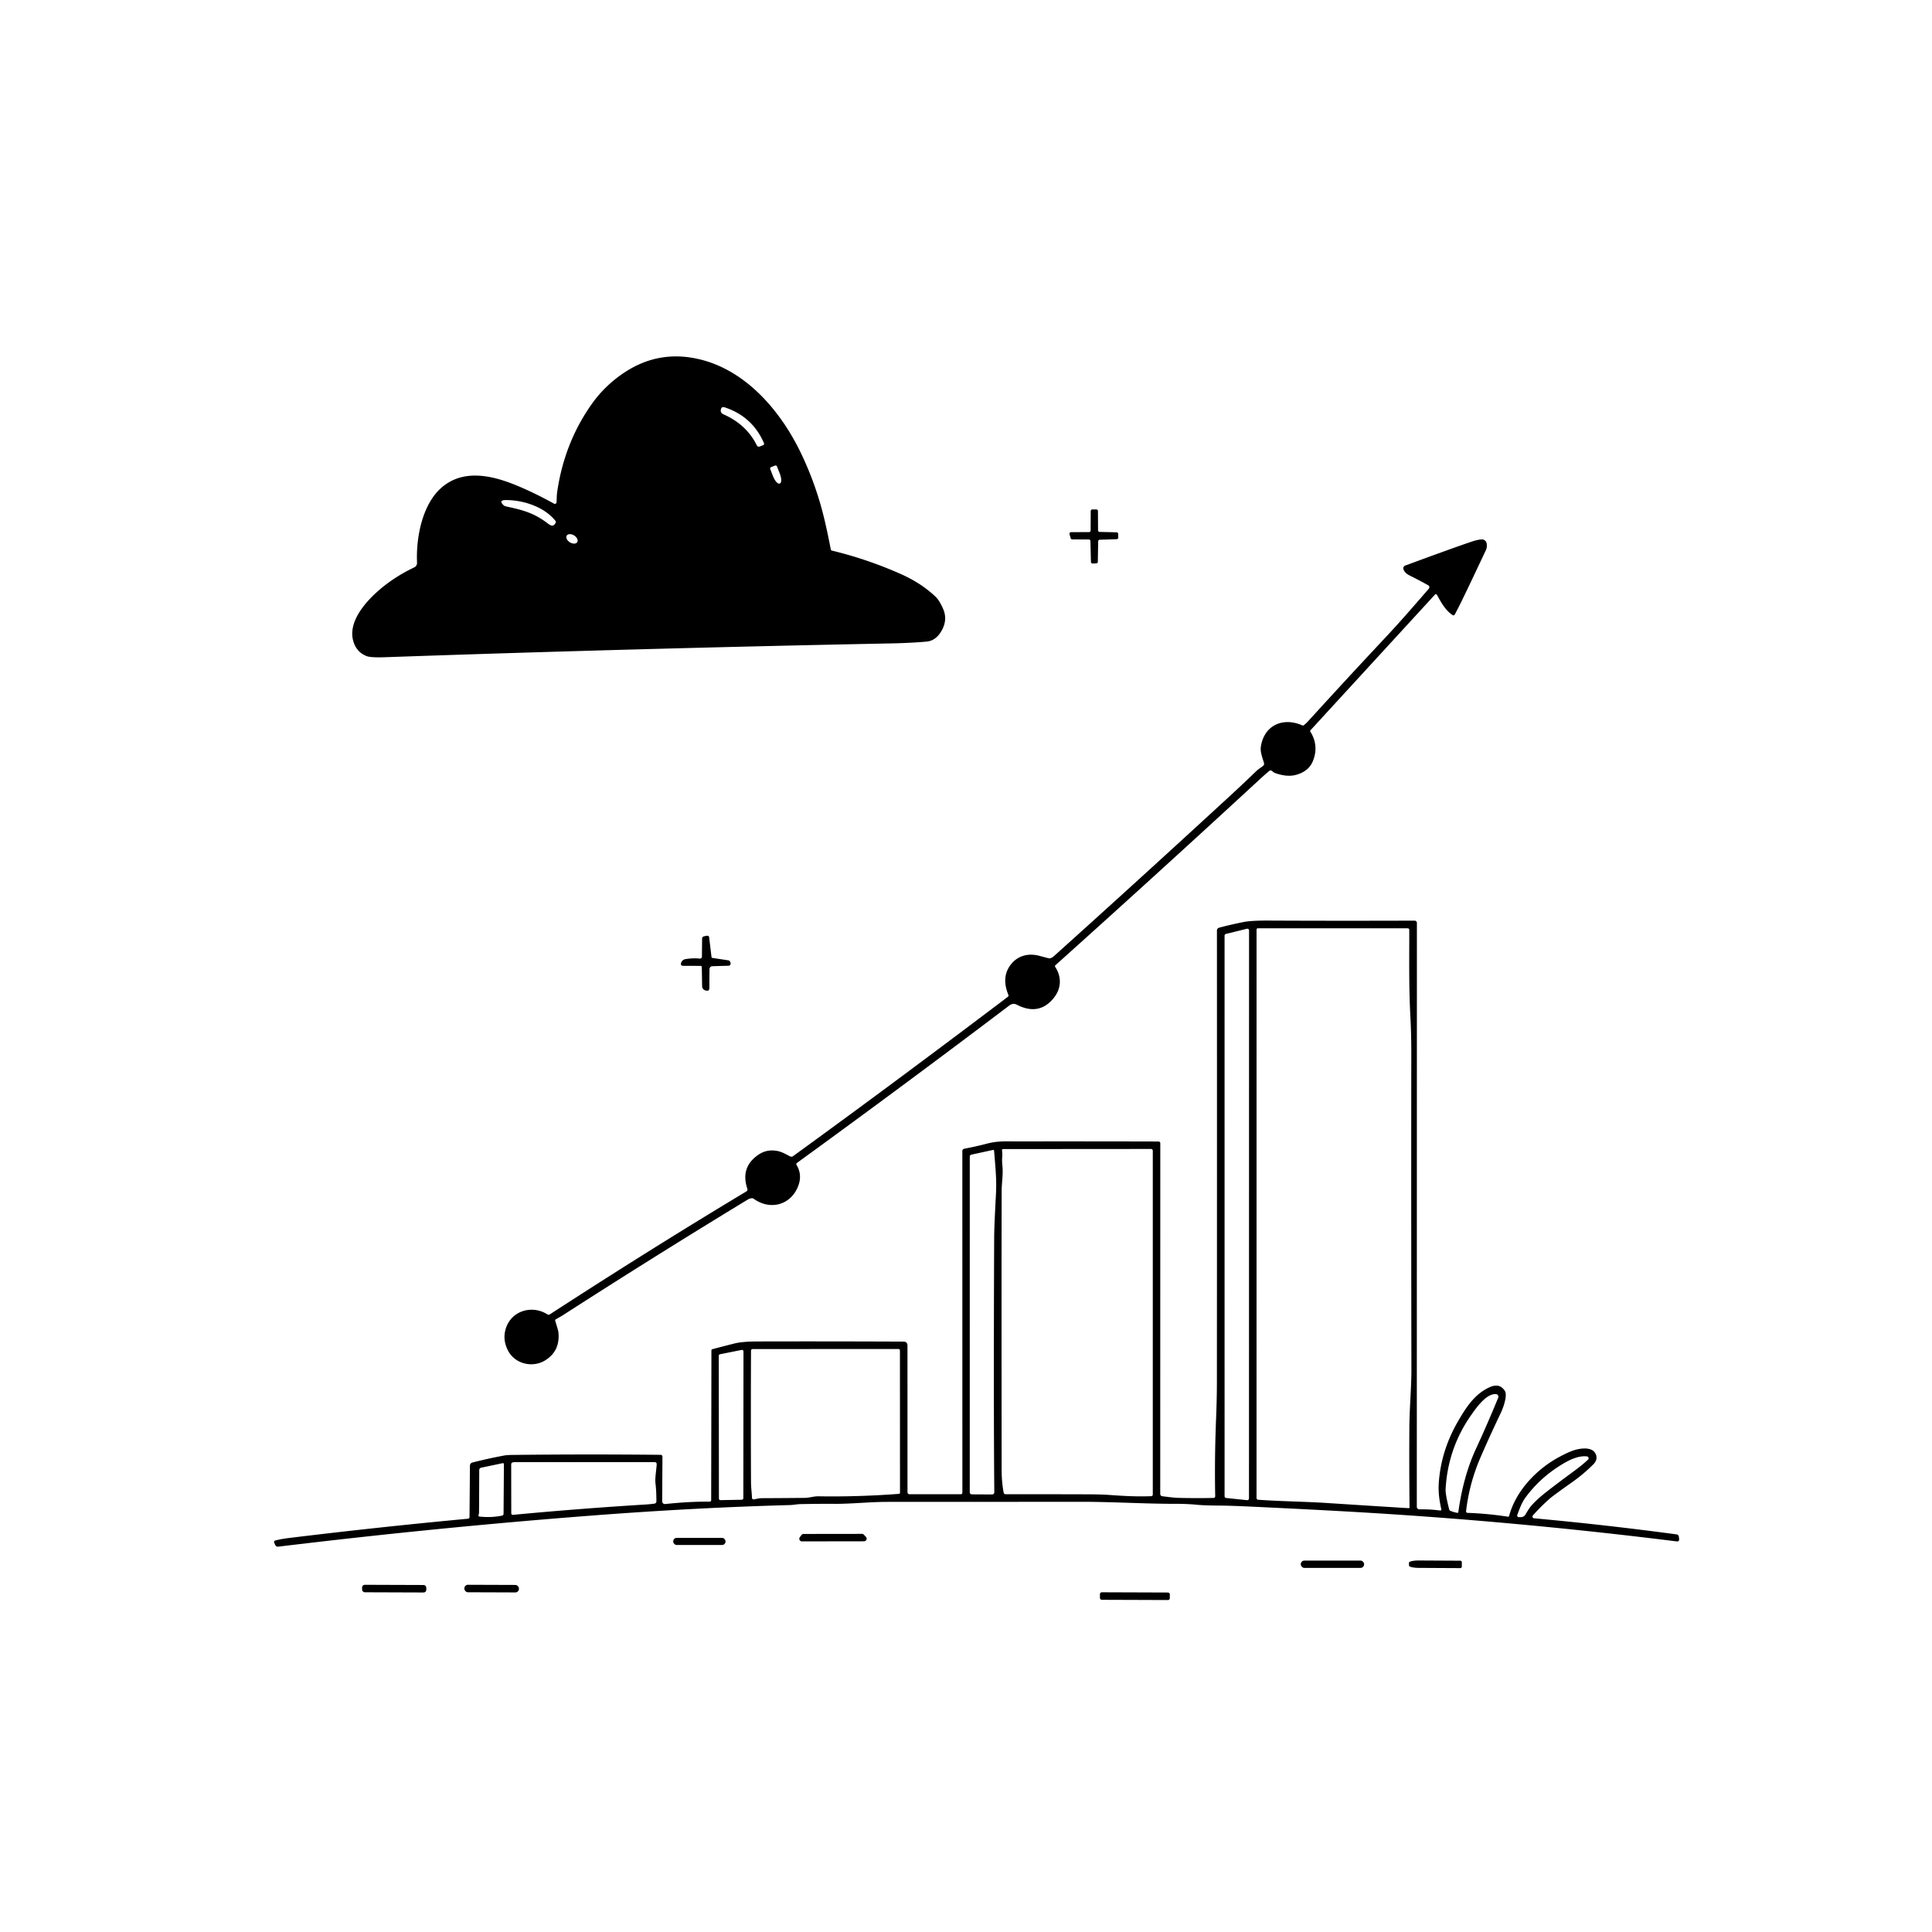 <svg xmlns="http://www.w3.org/2000/svg" version="1.1" viewBox="0.00 0.00 1028.00 1028.00">
<g id="Parent-Group"><g fill="#000000" id="Group-000000">
<path d="   M 296.12 267.30   C 296.28 265.54 296.17 263.82 296.49 261.64   Q 300.31 235.57 314.80 215.08   Q 321.99 204.91 332.50 198.04   Q 350.86 186.02 372.35 191.21   C 397.34 197.24 415.71 219.15 426.34 241.44   Q 434.51 258.55 438.85 277.15   Q 440.50 284.18 442.06 292.35   Q 442.15 292.84 442.64 292.96   Q 461.71 297.58 479.49 305.52   Q 490.23 310.31 497.82 317.52   Q 499.89 319.48 501.86 324.06   Q 504.41 330.00 500.77 336.02   Q 497.80 340.93 493.08 341.38   C 487.87 341.87 480.78 342.22 474.63 342.34   Q 336.87 345.08 204.89 349.70   Q 197.30 349.96 195.15 349.13   Q 189.52 346.98 187.90 340.83   C 185.34 331.20 193.65 321.14 200.93 314.67   Q 209.30 307.22 220.41 301.90   A 2.62 2.62 0.0 0 0 221.90 299.42   C 221.30 285.81 224.78 268.17 235.06 259.35   C 246.22 249.76 260.91 252.67 273.92 257.92   Q 283.75 261.89 294.81 268.00   A 0.89 0.88 -73.0 0 0 296.12 267.30   Z   M 405.88 236.96   Q 406.84 236.61 406.46 235.72   Q 400.33 221.58 385.57 216.74   Q 383.93 216.21 383.56 217.90   Q 383.56 217.92 383.55 217.97   Q 383.22 219.70 384.97 220.47   Q 397.23 225.87 402.74 237.04   A 1.14 1.13 66.7 0 0 404.14 237.61   L 405.88 236.96   Z   M 412.38 247.73   L 410.28 248.55   A 0.80 0.80 0.0 0 0 409.83 249.59   L 411.34 253.44   A 4.86 1.84 68.6 0 0 414.82 257.30   L 414.99 257.23   A 4.86 1.84 68.6 0 0 414.93 252.03   L 413.42 248.18   A 0.80 0.80 0.0 0 0 412.38 247.73   Z   M 290.64 277.91   C 292.49 279.27 294.21 280.95 295.65 278.17   A 0.94 0.94 0.0 0 0 295.55 277.16   C 289.56 269.58 278.29 266.06 269.15 266.08   Q 265.01 266.08 268.10 268.96   Q 268.46 269.30 270.38 269.71   C 278.35 271.43 283.95 273.00 290.64 277.91   Z   M 307.14 288.473   A 3.29 2.14 32.0 0 0 305.484 284.915   A 3.29 2.14 32.0 0 0 301.56 284.987   A 3.29 2.14 32.0 0 0 303.216 288.545   A 3.29 2.14 32.0 0 0 307.14 288.473   Z" />
<path d="   M 580.32 282.26   L 580.36 271.93   A 0.87 0.87 0.0 0 1 581.22 271.07   L 583.34 271.05   A 0.87 0.87 0.0 0 1 584.21 271.92   L 584.26 282.16   A 0.87 0.87 0.0 0 0 585.11 283.03   L 594.14 283.24   A 0.87 0.87 0.0 0 1 594.99 284.09   L 595.02 286.01   A 0.87 0.87 0.0 0 1 594.18 286.90   L 585.18 287.19   A 0.87 0.87 0.0 0 0 584.33 288.05   L 584.14 298.93   A 0.87 0.87 0.0 0 1 583.29 299.78   L 581.37 299.84   A 0.87 0.87 0.0 0 1 580.48 298.99   L 580.21 287.90   A 0.87 0.87 0.0 0 0 579.34 287.05   L 570.54 287.02   A 0.87 0.87 0.0 0 1 569.71 286.39   L 569.09 284.27   A 0.87 0.87 0.0 0 1 569.92 283.16   L 579.46 283.12   A 0.87 0.87 0.0 0 0 580.32 282.26   Z" />
<path d="   M 763.95 316.14   A 0.23 0.23 0.0 0 0 763.70 316.20   L 697.27 388.59   Q 696.99 388.89 697.21 389.25   Q 701.90 396.80 698.57 404.99   Q 696.40 410.35 689.80 412.24   Q 684.94 413.63 678.49 411.34   C 677.49 410.99 677.17 410.34 676.41 410.01   Q 675.92 409.81 675.49 410.13   Q 673.68 411.54 669.19 415.69   Q 616.25 464.54 561.59 513.58   A 0.71 0.71 0.0 0 0 561.47 514.50   C 565.29 520.33 564.59 526.79 559.92 531.94   Q 552.25 540.41 541.01 534.58   C 539.44 533.77 538.16 534.18 536.89 535.14   Q 480.27 577.98 424.07 618.77   A 0.83 0.83 0.0 0 0 423.85 619.88   Q 426.89 624.92 424.87 630.64   C 421.20 641.01 410.08 644.36 401.00 637.83   Q 400.61 637.54 400.12 637.56   Q 399.02 637.60 397.84 638.31   Q 349.95 667.37 299.25 699.97   Q 298.79 700.26 295.69 702.04   A 0.61 0.61 0.0 0 0 295.41 702.75   Q 297.01 707.85 297.11 708.76   Q 298.18 718.69 290.26 723.73   C 283.59 727.98 274.11 725.88 270.35 718.70   Q 267.18 712.67 269.25 706.55   C 272.42 697.22 283.33 694.28 291.28 699.38   A 1.16 1.16 0.0 0 0 292.54 699.38   Q 346.31 664.46 397.14 633.95   A 1.19 1.19 0.0 0 0 397.66 632.55   Q 393.81 621.08 403.55 614.42   Q 407.99 611.37 413.56 612.41   C 416.14 612.88 418.24 614.22 420.44 615.32   A 1.47 1.47 0.0 0 0 421.96 615.19   Q 474.62 577.02 536.19 530.46   Q 536.81 529.99 536.52 529.28   Q 532.55 519.56 538.21 512.78   C 541.84 508.43 547.27 507.12 552.75 508.52   Q 554.71 509.02 557.78 509.85   Q 559.14 510.22 560.77 508.76   Q 604.18 469.76 653.83 424.08   Q 661.60 416.94 668.43 410.33   C 669.69 409.11 671.16 408.32 672.14 407.44   A 1.42 1.42 0.0 0 0 672.56 405.96   C 671.63 402.95 670.52 399.97 670.87 397.48   C 672.50 385.95 682.58 381.40 692.94 385.97   Q 693.39 386.17 693.78 385.86   Q 694.94 384.95 696.14 383.64   Q 717.63 360.05 737.02 339.38   C 745.36 330.48 751.72 323.07 760.26 313.25   A 1.20 1.20 0.0 0 0 759.94 311.42   Q 754.91 308.63 749.95 306.16   C 748.53 305.45 747.22 304.36 746.76 302.88   A 1.58 1.58 0.0 0 1 747.72 300.92   Q 774.56 291.02 783.37 288.10   Q 786.54 287.05 788.53 287.03   A 2.50 2.50 0.0 0 1 791.01 289.04   Q 791.41 291.05 790.64 292.70   Q 778.89 317.70 775.83 323.62   Q 774.32 326.53 774.06 327.01   A 0.80 0.80 0.0 0 1 772.92 327.30   C 769.18 324.82 766.89 320.73 764.62 316.55   Q 764.50 316.32 764.26 316.24   Q 764.12 316.19 763.95 316.14   Z" />
<path d="   M 815.62 806.38   A 0.90 0.90 0.0 0 0 816.22 807.86   Q 854.12 811.33 892.09 816.43   Q 893.23 816.59 893.34 817.94   L 893.45 819.17   A 0.97 0.95 1.3 0 1 892.35 820.19   Q 805.41 809.34 720.25 804.46   Q 697.64 803.16 666.33 801.69   Q 654.79 801.14 648.67 801.10   Q 640.77 801.06 636.88 800.67   Q 631.80 800.16 625.11 800.17   C 609.82 800.20 591.39 799.07 574.99 799.09   Q 529.73 799.13 471.75 799.14   C 462.79 799.14 452.68 800.26 443.78 800.18   Q 437.12 800.12 426.00 800.32   Q 424.86 800.34 423.17 800.57   Q 421.39 800.80 420.35 800.83   Q 370.54 802.17 316.04 806.33   Q 233.68 812.62 148.15 822.95   Q 146.95 823.10 146.45 822.06   L 146.02 821.15   Q 145.44 819.95 146.68 819.63   Q 149.67 818.86 153.39 818.40   Q 200.77 812.60 249.07 808.09   A 0.84 0.84 0.0 0 0 249.83 807.26   L 250.05 779.86   A 1.73 1.73 0.0 0 1 251.35 778.20   Q 259.79 776.04 268.49 774.43   Q 269.79 774.19 273.00 774.15   Q 312.19 773.70 351.50 774.10   A 0.99 0.99 0.0 0 1 352.48 775.10   L 352.34 798.53   Q 352.32 800.46 354.25 800.26   Q 366.78 798.93 377.62 799.01   A 0.79 0.79 0.0 0 0 378.41 798.23   L 378.54 718.53   A 0.64 0.64 0.0 0 1 379.02 717.91   Q 383.83 716.61 390.94 714.82   Q 395.02 713.80 403.11 713.78   Q 441.56 713.69 480.69 713.86   Q 482.86 713.87 482.86 716.04   L 482.87 793.99   A 1.09 1.09 0.0 0 0 483.96 795.08   L 511.25 795.07   A 0.82 0.82 0.0 0 0 512.07 794.25   L 512.05 612.46   A 1.23 1.23 0.0 0 1 513.05 611.24   Q 519.37 610.03 524.80 608.61   C 531.01 606.98 534.56 607.35 542.50 607.34   Q 581.43 607.30 616.33 607.39   Q 617.38 607.39 617.38 608.44   L 617.35 794.91   A 1.22 1.22 0.0 0 0 618.42 796.13   C 621.37 796.48 624.31 796.93 627.24 797.01   Q 636.40 797.24 645.72 797.04   A 0.90 0.90 0.0 0 0 646.60 796.12   Q 646.21 775.88 647.06 755.01   Q 647.50 744.36 647.50 735.02   Q 647.57 630.92 647.52 495.13   A 1.57 1.57 0.0 0 1 648.69 493.61   Q 654.87 491.96 661.78 490.59   Q 665.87 489.78 675.21 489.83   Q 710.21 490.00 752.71 489.87   A 1.21 1.21 0.0 0 1 753.92 491.07   L 753.87 801.74   A 1.38 1.38 0.0 0 0 755.28 803.12   Q 760.99 803.00 766.31 803.74   A 0.55 0.55 0.0 0 0 766.92 803.08   C 765.69 797.57 765.19 793.30 765.64 787.96   Q 767.05 771.41 775.69 756.45   C 780.06 748.88 784.30 742.41 791.43 738.69   C 795.26 736.69 798.32 736.51 800.67 740.01   C 802.32 742.46 799.73 749.36 798.64 751.64   Q 792.58 764.33 787.74 775.53   Q 781.78 789.33 780.09 804.12   A 0.77 0.77 0.0 0 0 780.82 804.98   Q 791.62 805.36 802.36 807.02   Q 802.85 807.10 802.98 806.61   C 806.57 793.29 817.48 781.82 829.58 775.28   Q 833.86 772.96 836.92 771.87   C 840.41 770.63 847.69 769.31 849.26 774.19   Q 850.12 776.86 847.73 779.24   Q 842.54 784.40 836.61 788.60   Q 826.34 795.86 824.63 797.38   Q 819.62 801.81 815.62 806.38   Z   M 651.59 796.16   A 0.91 0.91 0.0 0 0 652.41 797.06   L 663.57 798.23   A 0.91 0.91 0.0 0 0 664.57 797.32   L 664.61 495.06   A 0.91 0.91 0.0 0 0 663.48 494.18   L 652.27 496.94   A 0.91 0.91 0.0 0 0 651.58 497.82   L 651.59 796.16   Z   M 749.86 494.77   A 0.85 0.85 0.0 0 0 749.01 493.92   L 669.29 493.92   A 0.69 0.68 0.0 0 0 668.60 494.61   L 668.59 796.98   Q 668.59 797.94 669.56 798.01   C 681.61 798.87 694.88 799.00 705.84 799.72   Q 719.72 800.63 749.47 802.49   Q 750.00 802.52 750.00 801.99   Q 749.77 780.05 749.92 759.01   C 749.99 749.71 751.01 737.71 751.00 729.00   Q 750.84 645.48 750.94 560.35   Q 750.95 550.20 750.45 540.86   C 749.59 524.78 749.90 509.08 749.86 494.77   Z   M 533.28 615.43   Q 533.10 617.83 533.36 620.19   C 533.85 624.70 533.00 629.30 532.98 633.53   Q 532.87 669.64 532.96 781.91   C 532.96 786.11 533.29 790.26 534.03 794.19   A 1.09 1.09 0.0 0 0 535.10 795.07   Q 560.10 795.06 578.82 795.12   Q 585.91 795.14 590.23 795.45   C 598.77 796.06 604.72 796.37 612.53 796.11   A 0.88 0.88 0.0 0 0 613.39 795.22   L 613.39 612.28   A 0.93 0.93 0.0 0 0 612.46 611.35   L 533.75 611.41   Q 533.16 611.41 533.18 612.01   C 533.23 613.24 533.40 613.82 533.28 615.43   Z   M 529.29 616.49   Q 528.97 612.54 528.94 612.32   Q 528.87 611.76 528.32 611.88   L 516.82 614.39   A 1.04 1.03 83.9 0 0 516.01 615.40   L 516.00 794.06   A 1.07 1.07 0.0 0 0 517.06 795.13   L 527.90 795.19   A 1.15 1.13 -0.1 0 0 529.06 794.05   Q 528.63 745.84 528.99 658.52   Q 529.01 652.68 529.90 636.21   C 530.28 629.17 529.99 625.04 529.29 616.49   Z   M 435.61 796.17   Q 456.38 796.52 478.28 794.87   Q 478.88 794.83 478.88 794.22   L 478.85 718.57   A 0.80 0.79 -0.0 0 0 478.05 717.78   L 400.45 717.82   A 0.84 0.84 0.0 0 0 399.61 718.66   Q 399.45 753.24 399.60 788.58   C 399.62 791.81 400.03 793.98 400.11 796.95   A 0.91 0.91 0.0 0 0 401.22 797.81   Q 404.13 797.17 405.00 797.17   Q 416.99 797.13 428.19 797.01   C 430.80 796.98 432.87 796.12 435.61 796.17   Z   M 395.60 719.13   A 0.85 0.85 0.0 0 0 394.58 718.29   L 383.13 720.58   A 0.85 0.85 0.0 0 0 382.45 721.42   L 382.53 797.36   A 0.85 0.85 0.0 0 0 383.40 798.21   L 394.69 798.00   A 0.85 0.85 0.0 0 0 395.52 797.15   L 395.60 719.13   Z   M 782.85 752.86   Q 770.44 770.52 769.20 792.25   Q 769.04 795.11 771.11 803.18   Q 771.24 803.67 771.70 803.87   Q 773.49 804.64 775.36 804.96   Q 775.89 805.06 775.97 804.52   Q 778.61 785.45 785.37 770.84   Q 791.37 757.89 797.18 743.72   A 1.41 1.41 0.0 0 0 795.94 741.78   C 790.92 741.53 785.87 748.56 782.85 752.86   Z   M 813.87 802.37   Q 816.41 798.91 822.55 794.05   Q 827.82 789.89 837.52 782.76   Q 841.69 779.70 844.97 776.68   A 1.01 1.01 0.0 0 0 844.40 774.94   C 839.69 774.40 834.63 776.99 830.40 779.63   Q 819.07 786.69 811.61 796.95   C 809.58 799.74 808.47 803.12 807.44 805.77   Q 806.87 807.27 808.47 807.27   L 809.26 807.26   A 2.84 2.83 15.2 0 0 811.69 805.87   Q 813.33 803.10 813.87 802.37   Z   M 348.81 789.65   C 348.41 786.50 349.15 783.12 349.43 779.13   A 1.07 1.07 0.0 0 0 348.36 777.98   Q 309.73 778.02 274.30 777.98   Q 273.15 777.98 272.67 778.18   Q 272.00 778.47 272.00 779.20   L 272.04 805.21   A 0.84 0.84 0.0 0 0 272.95 806.04   Q 307.61 802.75 343.78 800.52   Q 346.07 800.38 348.13 800.08   Q 349.28 799.91 349.27 798.75   Q 349.23 792.85 348.81 789.65   Z   M 254.76 805.69   Q 254.61 806.21 254.61 806.38   Q 254.60 806.89 255.11 806.95   Q 261.38 807.63 267.08 806.46   Q 267.94 806.28 267.94 805.40   L 268.13 779.03   A 0.55 0.50 -6.3 0 0 267.47 778.54   L 256.01 780.95   A 1.26 1.21 -6.1 0 0 255.00 782.13   Q 254.94 800.64 254.88 804.99   Q 254.88 805.26 254.76 805.69   Z" />
<path d="   M 373.42 514.52   A 0.61 0.60 -0.4 0 0 372.81 513.94   L 363.53 513.91   Q 361.95 513.91 362.42 512.22   Q 362.43 512.19 362.69 511.73   Q 363.38 510.56 364.72 510.34   Q 368.87 509.67 372.32 510.07   A 1.07 1.05 -86.4 0 0 373.49 509.02   L 373.58 499.50   Q 373.59 498.38 374.79 498.16   L 376.03 497.92   Q 377.22 497.70 377.36 498.95   L 378.58 509.15   Q 378.63 509.65 379.15 509.72   L 387.51 510.98   Q 388.36 511.11 388.70 512.20   Q 388.73 512.32 388.74 512.47   Q 388.85 513.83 387.50 513.86   L 379.05 514.11   A 1.58 1.58 0.0 0 0 377.51 515.68   L 377.44 525.74   Q 377.42 527.50 375.75 527.09   L 375.37 527.00   A 2.32 2.30 6.4 0 1 373.60 524.80   L 373.42 514.52   Z" />
<path d="   M 459.75 820.11   L 426.69 820.16   A 1.39 1.39 0.0 0 1 425.58 817.94   L 426.45 816.76   A 1.39 1.39 0.0 0 1 427.57 816.20   L 458.65 816.16   A 1.39 1.39 0.0 0 1 459.66 816.60   L 460.76 817.77   A 1.39 1.39 0.0 0 1 459.75 820.11   Z" />
<rect x="358.21" y="818.28" width="27.84" height="3.80" rx="1.85" />
<rect x="692.13" y="830.37" width="33.70" height="3.90" rx="1.91" />
<path d="   M 777.81 833.56   A 0.82 0.82 0.0 0 1 776.99 834.38   L 754.93 834.26   A 5.24 1.19 0.3 0 1 749.70 833.05   L 749.70 831.49   A 5.24 1.19 0.3 0 1 754.95 830.32   L 777.01 830.44   A 0.82 0.82 0.0 0 1 777.83 831.26   L 777.81 833.56   Z" />
<rect x="-17.08" y="-1.99" transform="translate(209.75,845.30) rotate(0.2)" width="34.16" height="3.98" rx="1.39" />
<rect x="-14.52" y="-1.99" transform="translate(261.60,845.28) rotate(0.2)" width="29.04" height="3.98" rx="1.90" />
<rect x="-18.59" y="-2.00" transform="translate(603.86,849.30) rotate(0.2)" width="37.18" height="4.00" rx="0.96" />
</g>
</g></svg>